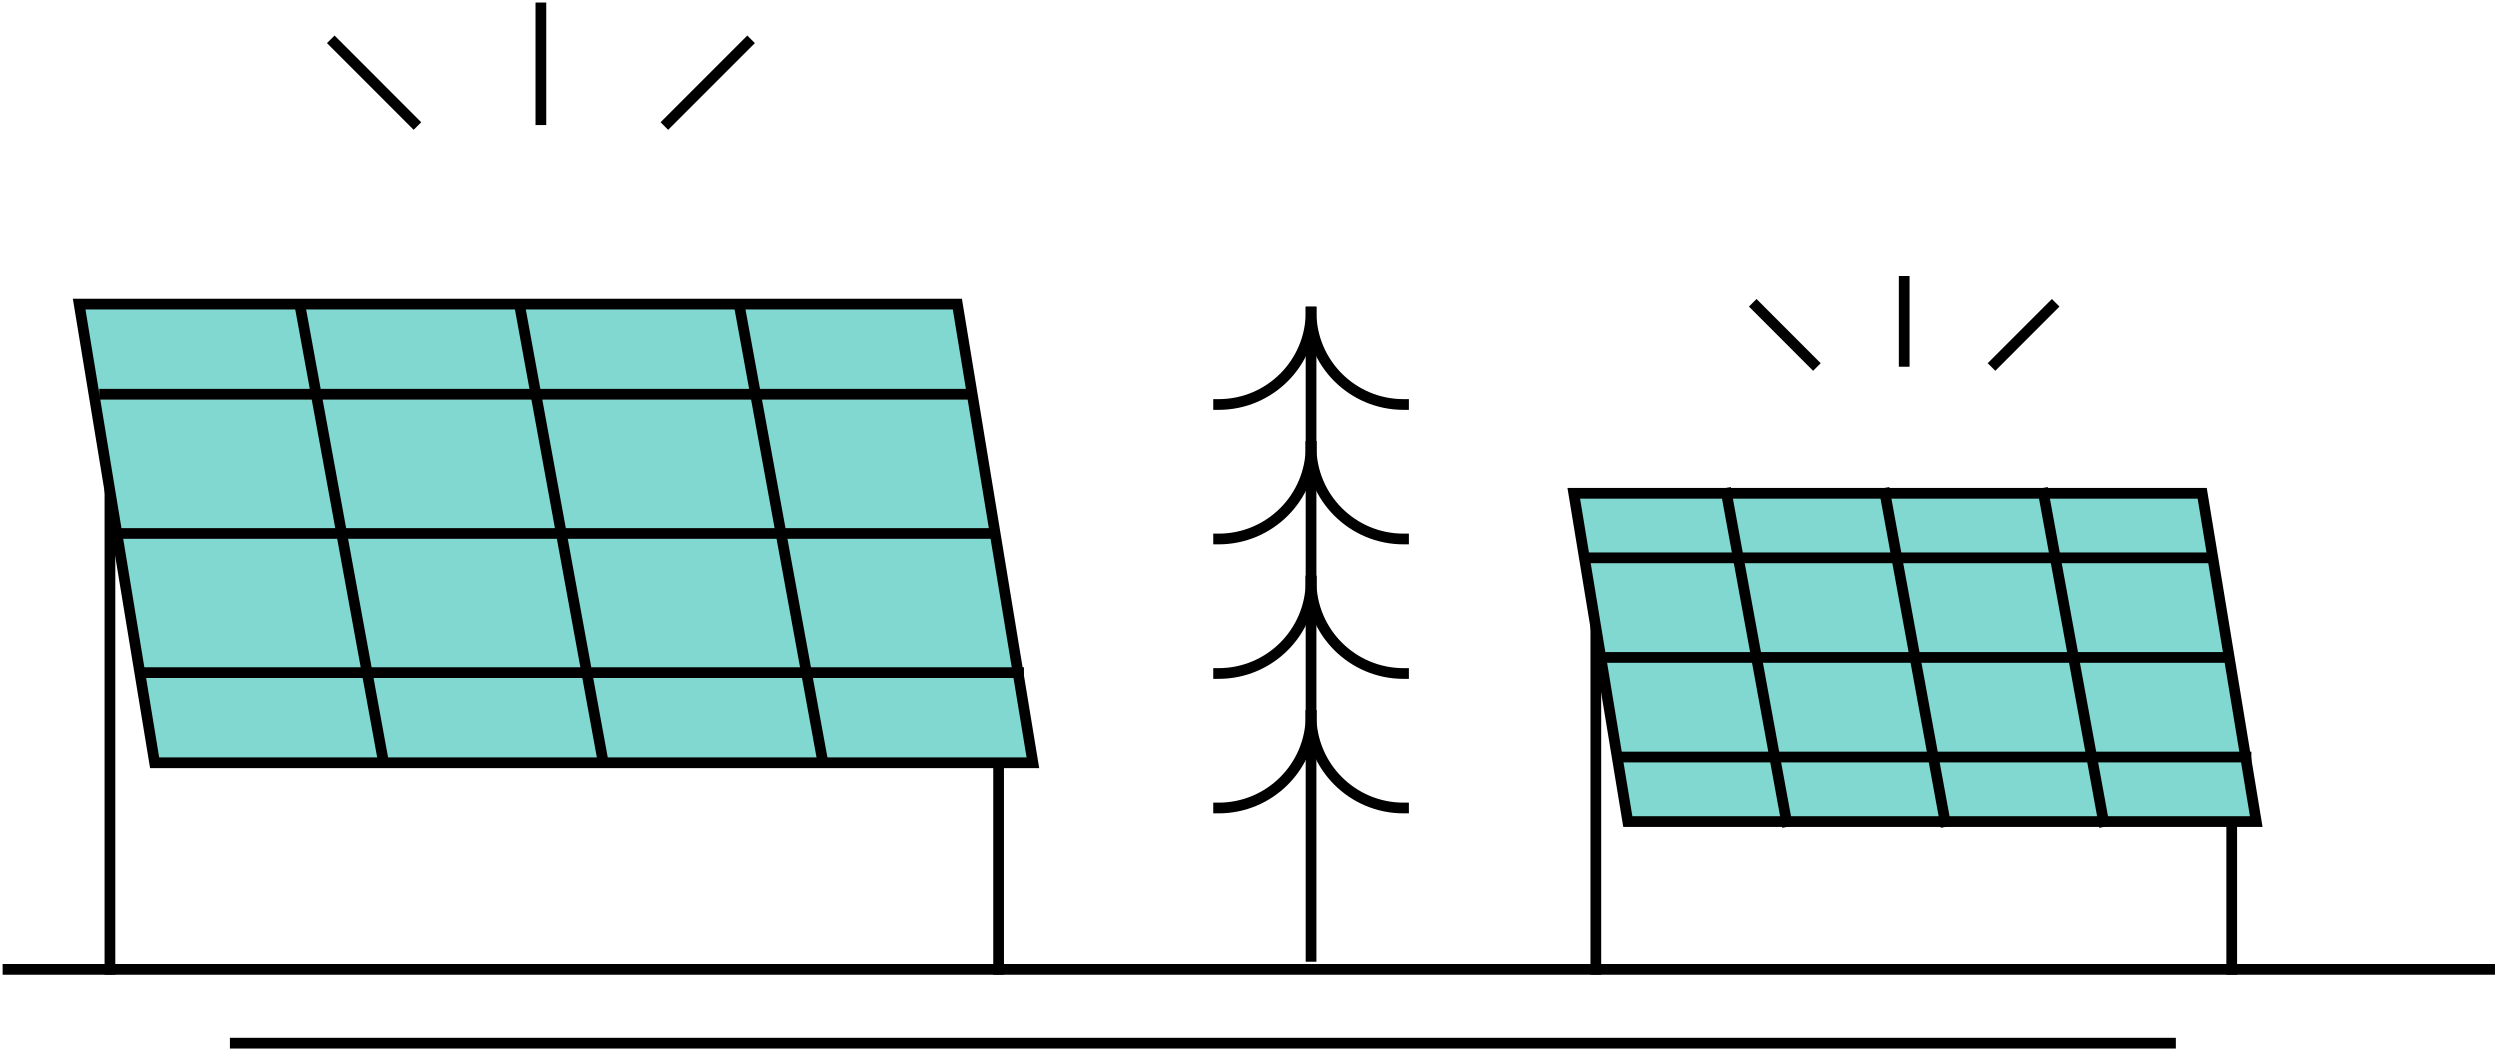 <?xml version="1.0" encoding="UTF-8"?> <svg xmlns="http://www.w3.org/2000/svg" width="303" height="128" viewBox="0 0 303 128" fill="none"><path d="M270.484 99.575V117.488" stroke="black" stroke-width="1.3" stroke-miterlimit="10" stroke-linecap="square" stroke-linejoin="round"></path><path d="M193.414 69.133V117.488" stroke="black" stroke-width="1.3" stroke-miterlimit="10" stroke-linecap="square" stroke-linejoin="round"></path><path d="M0.969 117.488H301.742" stroke="black" stroke-width="1.3" stroke-miterlimit="10" stroke-linecap="square" stroke-linejoin="round"></path><path d="M273.456 99.574H197.291L190.742 59.791H266.907L273.456 99.574Z" fill="#81D8D0" stroke="black" stroke-width="1.3" stroke-miterlimit="10"></path><path d="M192.953 67.609H267.45" stroke="black" stroke-width="1.3" stroke-miterlimit="10" stroke-linecap="square" stroke-linejoin="round"></path><path d="M196.805 91.751H272.216" stroke="black" stroke-width="1.3" stroke-miterlimit="10" stroke-linecap="square" stroke-linejoin="round"></path><path d="M194.395 79.683H269.805" stroke="black" stroke-width="1.3" stroke-miterlimit="10" stroke-linecap="square" stroke-linejoin="round"></path><path d="M209.25 59.791L216.525 99.574" stroke="black" stroke-width="1.3" stroke-miterlimit="10" stroke-linecap="square" stroke-linejoin="round"></path><path d="M228.461 59.791L235.742 99.574" stroke="black" stroke-width="1.3" stroke-miterlimit="10" stroke-linecap="square" stroke-linejoin="round"></path><path d="M247.672 59.791L254.947 99.574" stroke="black" stroke-width="1.3" stroke-miterlimit="10" stroke-linecap="square" stroke-linejoin="round"></path><path d="M230.789 34.098V43.8" stroke="black" stroke-width="1.3" stroke-miterlimit="10" stroke-linecap="square" stroke-linejoin="round"></path><path d="M248.688 37.157L241.828 44.022" stroke="black" stroke-width="1.3" stroke-miterlimit="10" stroke-linecap="square" stroke-linejoin="round"></path><path d="M212.891 37.157L219.75 44.022" stroke="black" stroke-width="1.3" stroke-miterlimit="10" stroke-linecap="square" stroke-linejoin="round"></path><path d="M121.031 92.449V117.488" stroke="black" stroke-width="1.3" stroke-miterlimit="10" stroke-linecap="square" stroke-linejoin="round"></path><path d="M13.324 49.912V117.488" stroke="black" stroke-width="1.3" stroke-miterlimit="10" stroke-linecap="square" stroke-linejoin="round"></path><path d="M125.187 92.449H18.742L9.594 36.858H116.033L125.187 92.449Z" fill="#81D8D0" stroke="black" stroke-width="1.3" stroke-miterlimit="10"></path><path d="M12.68 47.784H116.792" stroke="black" stroke-width="1.3" stroke-miterlimit="10" stroke-linecap="square" stroke-linejoin="round"></path><path d="M18.059 81.522H123.451" stroke="black" stroke-width="1.3" stroke-miterlimit="10" stroke-linecap="square" stroke-linejoin="round"></path><path d="M14.695 64.656H120.088" stroke="black" stroke-width="1.3" stroke-miterlimit="10" stroke-linecap="square" stroke-linejoin="round"></path><path d="M36.367 37.09L46.452 92.222" stroke="black" stroke-width="1.3" stroke-miterlimit="10" stroke-linecap="square" stroke-linejoin="round"></path><path d="M62.992 37.09L73.076 92.222" stroke="black" stroke-width="1.3" stroke-miterlimit="10" stroke-linecap="square" stroke-linejoin="round"></path><path d="M89.617 37.09L99.702 92.222" stroke="black" stroke-width="1.3" stroke-miterlimit="10" stroke-linecap="square" stroke-linejoin="round"></path><path d="M65.555 0.953V14.511" stroke="black" stroke-width="1.3" stroke-miterlimit="10" stroke-linecap="square" stroke-linejoin="round"></path><path d="M90.572 5.225L80.981 14.816" stroke="black" stroke-width="1.3" stroke-miterlimit="10" stroke-linecap="square" stroke-linejoin="round"></path><path d="M40.547 5.225L50.133 14.816" stroke="black" stroke-width="1.3" stroke-miterlimit="10" stroke-linecap="square" stroke-linejoin="round"></path><path d="M28.516 126.431H263.063" stroke="black" stroke-width="1.3" stroke-miterlimit="10" stroke-linecap="square" stroke-linejoin="round"></path><path d="M147.695 49.025C153.89 49.025 158.904 44.011 158.904 37.816" stroke="black" stroke-width="1.3" stroke-miterlimit="10" stroke-linecap="square" stroke-linejoin="round"></path><path d="M170.108 49.025C163.913 49.025 158.898 44.011 158.898 37.816" stroke="black" stroke-width="1.3" stroke-miterlimit="10" stroke-linecap="square" stroke-linejoin="round"></path><path d="M147.695 65.326C153.89 65.326 158.904 60.312 158.904 54.117" stroke="black" stroke-width="1.3" stroke-miterlimit="10" stroke-linecap="square" stroke-linejoin="round"></path><path d="M170.108 65.326C163.913 65.326 158.898 60.312 158.898 54.117" stroke="black" stroke-width="1.3" stroke-miterlimit="10" stroke-linecap="square" stroke-linejoin="round"></path><path d="M147.695 81.628C153.89 81.628 158.904 76.613 158.904 70.418" stroke="black" stroke-width="1.3" stroke-miterlimit="10" stroke-linecap="square" stroke-linejoin="round"></path><path d="M170.108 81.628C163.913 81.628 158.898 76.613 158.898 70.418" stroke="black" stroke-width="1.3" stroke-miterlimit="10" stroke-linecap="square" stroke-linejoin="round"></path><path d="M147.695 97.929C153.89 97.929 158.904 92.914 158.904 86.72" stroke="black" stroke-width="1.3" stroke-miterlimit="10" stroke-linecap="square" stroke-linejoin="round"></path><path d="M170.108 97.929C163.913 97.929 158.898 92.914 158.898 86.72" stroke="black" stroke-width="1.3" stroke-miterlimit="10" stroke-linecap="square" stroke-linejoin="round"></path><path d="M158.899 115.909V39.373" stroke="black" stroke-width="1.3" stroke-miterlimit="10" stroke-linecap="square" stroke-linejoin="round"></path></svg> 